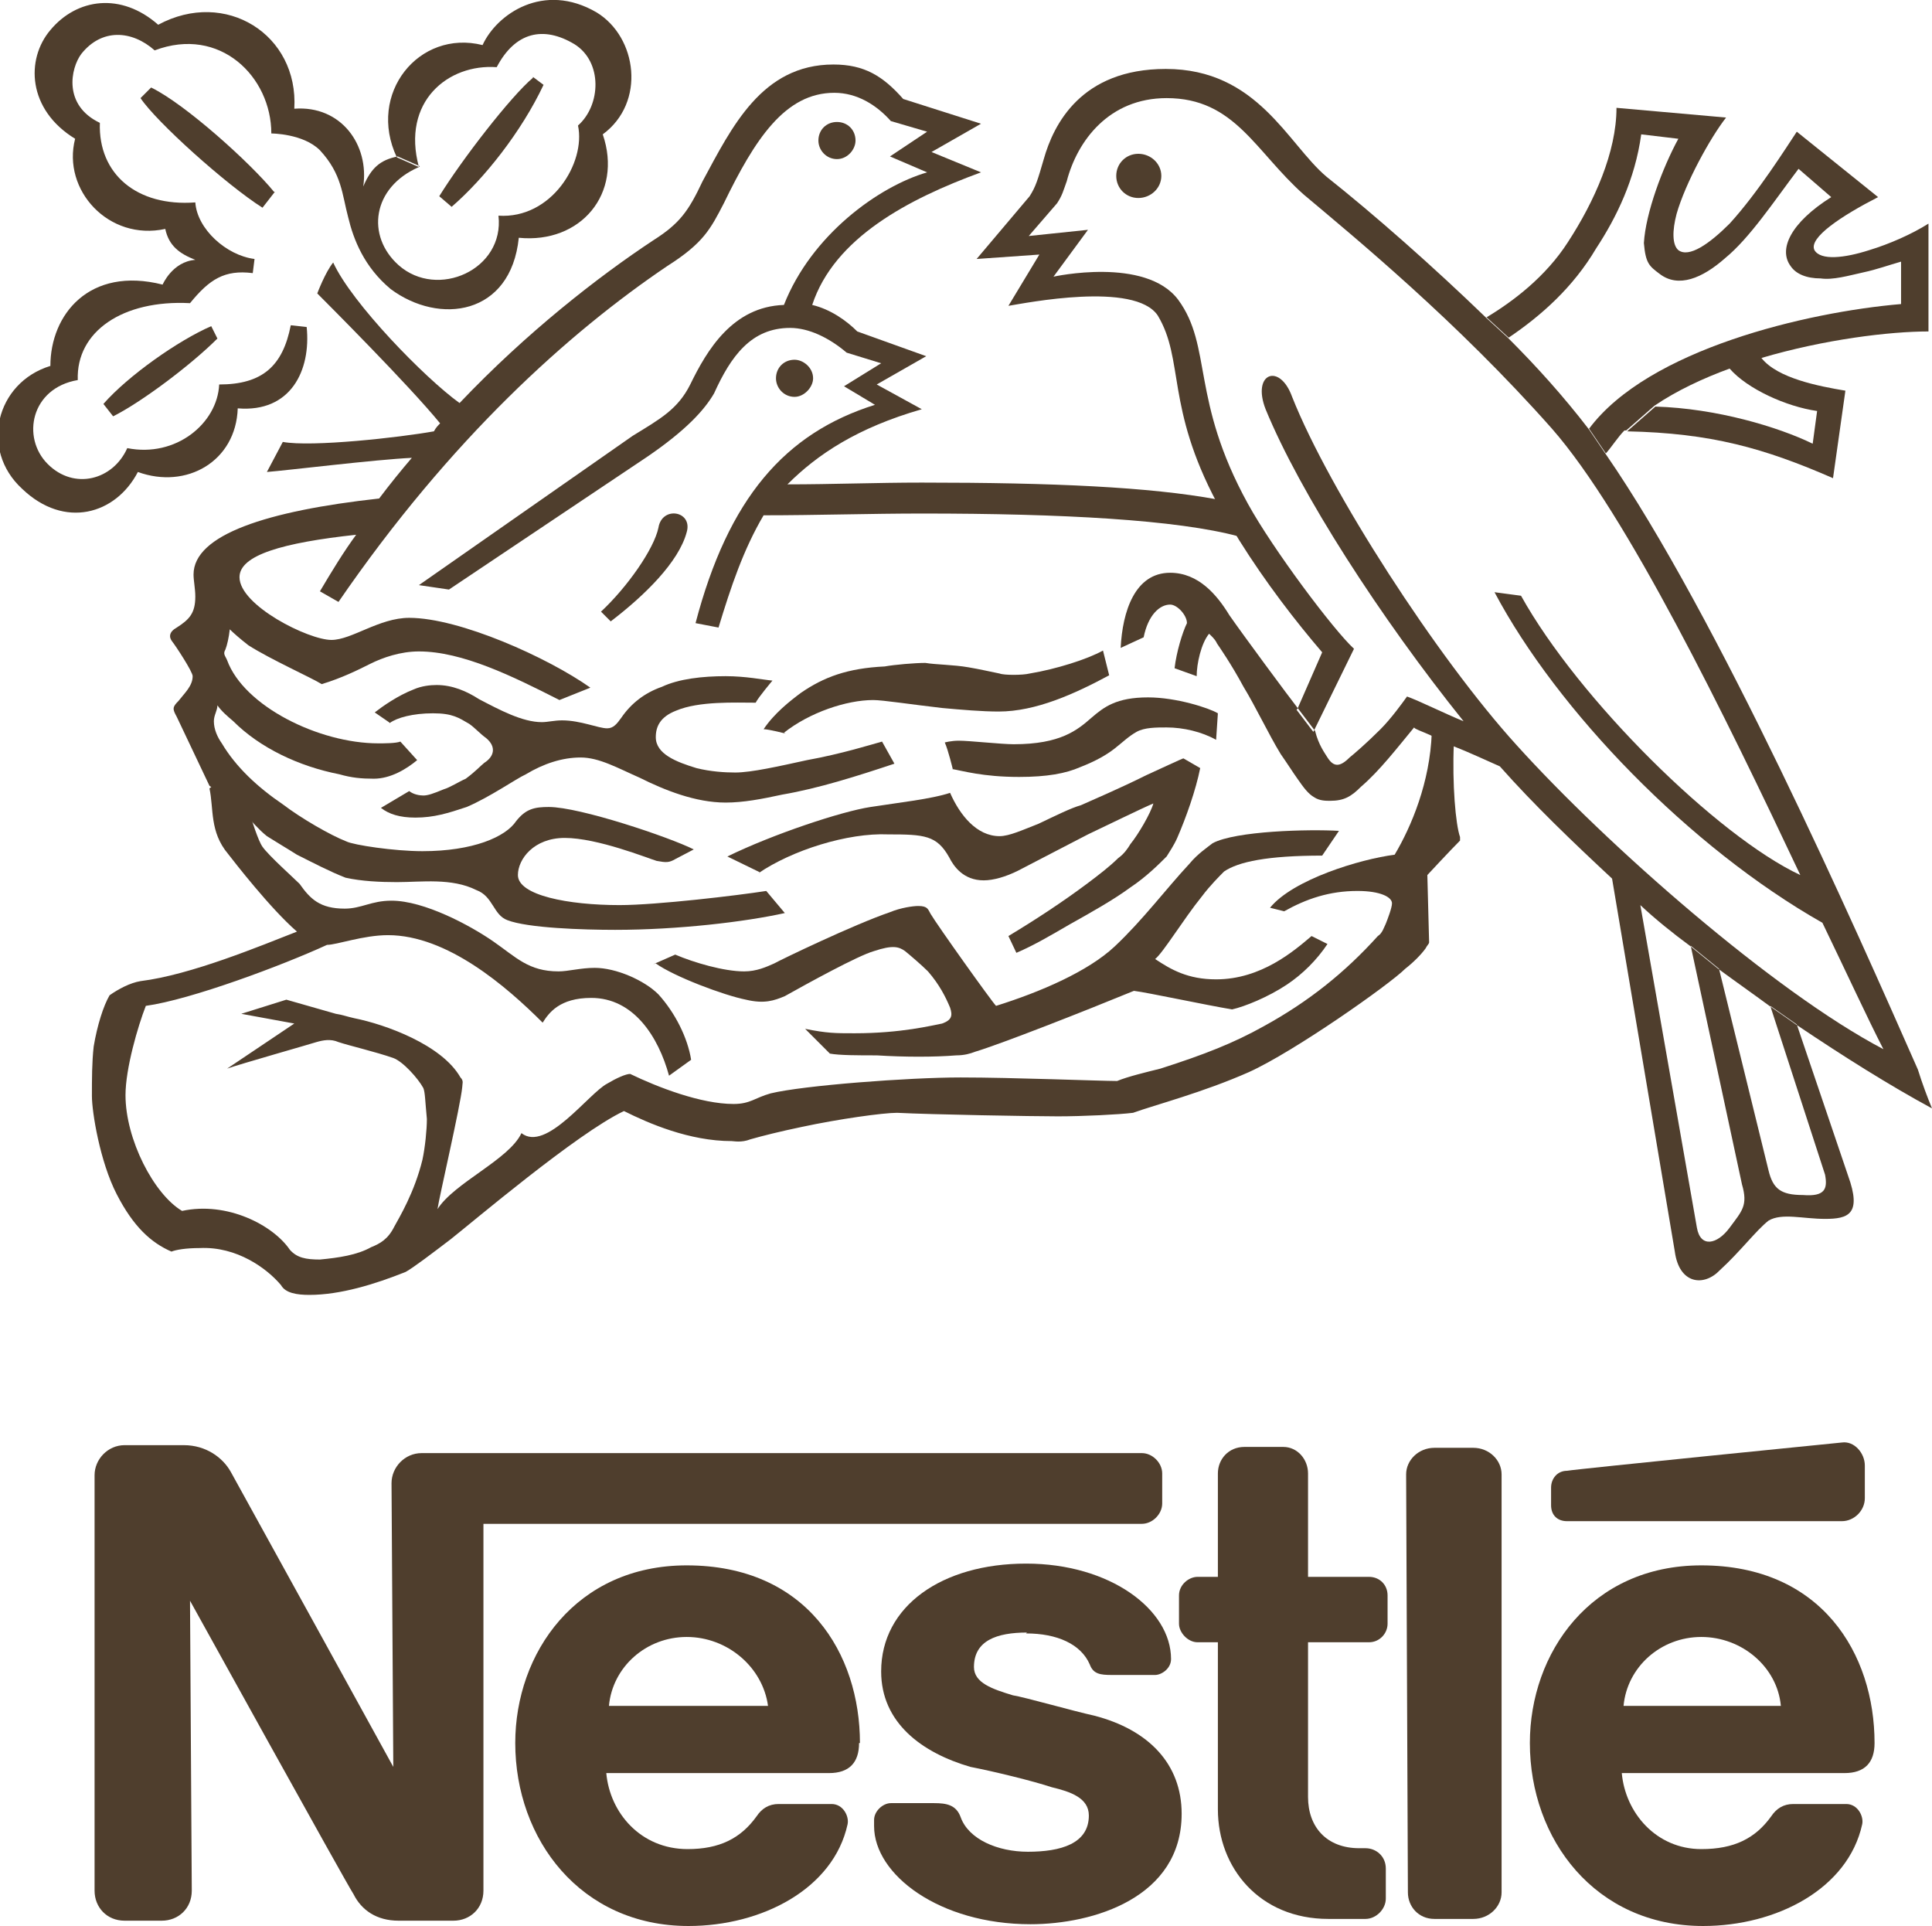 <?xml version="1.0" encoding="UTF-8"?>
<svg id="Layer_1" data-name="Layer 1" xmlns="http://www.w3.org/2000/svg" viewBox="0 0 21.86 21.79">
  <defs>
    <style>
      .cls-1 {
        fill: #4f3e2d;
        fill-rule: evenodd;
        stroke-width: 0px;
      }
    </style>
  </defs>
  <path class="cls-1" d="M12.88,2.24c.14,0,.26-.11.26-.25s-.12-.25-.26-.25-.25.11-.25.25.11.25.25.25h0Z"/>
  <path class="cls-1" d="M9.47,1.8c.12,0,.21-.11.21-.21,0-.12-.09-.21-.21-.21s-.21.09-.21.21c0,.11.09.21.21.21h0Z"/>
  <path class="cls-1" d="M6.91,7.03l-.11-.11c.3-.28.6-.71.65-.95.04-.25.39-.19.32.05-.09.34-.48.72-.86,1.01h0Z"/>
  <path class="cls-1" d="M4.74,1.89c-.53.23-.6.78-.23,1.11.44.39,1.2.05,1.13-.56.6.04.99-.6.9-1.02.26-.23.28-.72-.04-.92-.35-.21-.67-.14-.88.26-.55-.04-1.08.39-.88,1.13l-.25-.11c-.34-.72.25-1.45.97-1.27.16-.35.69-.72,1.29-.37.46.28.56,1.02.07,1.38.23.67-.25,1.24-.95,1.17-.09.88-.9.99-1.45.58-.3-.25-.42-.56-.48-.81-.07-.26-.07-.49-.32-.76-.19-.19-.55-.19-.55-.19,0-.64-.58-1.22-1.32-.94-.26-.23-.6-.25-.83.04-.12.16-.21.58.21.78-.02.58.42.95,1.08.9.02.3.35.6.67.64l-.02.16c-.32-.04-.49.07-.71.34-.76-.04-1.29.32-1.27.87-.53.09-.64.65-.34.95.3.3.74.18.9-.18.55.11,1.02-.28,1.04-.72.49,0,.72-.21.81-.67l.18.02c.05.49-.18.97-.78.92-.02.6-.58.92-1.13.72-.25.48-.83.65-1.31.19-.48-.44-.3-1.2.32-1.39,0-.58.44-1.13,1.27-.92,0,0,.11-.26.37-.28-.18-.07-.3-.16-.34-.35-.64.14-1.17-.44-1.02-1.02C.31,1.24.29.67.57.34.87-.02,1.37-.09,1.79.28c.76-.41,1.59.11,1.54.95.53-.04.85.41.78.88.09-.21.19-.3.39-.34l.25.11h0Z"/>
  <path class="cls-1" d="M6.03.87l.12.09c-.25.53-.67,1.06-1.04,1.38l-.14-.12c.26-.42.81-1.13,1.06-1.34h0Z"/>
  <path class="cls-1" d="M2.39,3.69l.07.14c-.3.3-.86.72-1.18.88l-.11-.14c.28-.32.85-.72,1.22-.88h0Z"/>
  <path class="cls-1" d="M3.11,2.17l-.14.18c-.41-.26-1.2-.97-1.38-1.24l.12-.12c.39.19,1.13.86,1.39,1.18h0Z"/>
  <path class="cls-1" d="M2.37,8.92c.05.23,0,.49.21.74.07.09.48.62.78.88-.41.16-1.2.49-1.77.56-.12.02-.25.09-.35.16-.07.12-.14.34-.18.58-.02.18-.02.37-.02.56,0,.18.09.74.28,1.11.19.37.39.55.62.65.05-.02.16-.04.32-.04.42-.02.76.23.92.42.05.09.18.11.32.11.35,0,.74-.12,1.09-.26.09-.05.3-.21.51-.37.23-.18,1.43-1.2,1.96-1.45.28.14.74.34,1.22.34.02,0,.11.02.21-.02.14-.04.34-.09.58-.14.42-.09.92-.16,1.08-.16.39.02,1.54.04,1.82.04s.69-.02.85-.04c.25-.09.79-.23,1.31-.46.51-.23,1.59-.99,1.77-1.17.09-.07.18-.16.23-.23.02-.04.04-.05.04-.07s-.02-.76-.02-.76c0,0,.26-.28.37-.39v-.04c-.05-.14-.09-.6-.07-1.06l-.25-.12c-.02.56-.23,1.06-.42,1.38-.39.05-1.15.28-1.41.6l.16.04c.25-.14.51-.23.83-.23.26,0,.39.07.39.14,0,.05-.05.18-.07.23-.02.04-.04.11-.09.14-.37.41-.78.74-1.29,1.02-.34.19-.67.32-1.17.48-.16.04-.37.09-.49.14-.19,0-1.18-.04-1.77-.04s-1.78.09-2.15.18c-.18.05-.23.12-.42.12-.37,0-.86-.19-1.17-.34-.05,0-.16.05-.26.11-.21.11-.69.78-.97.56-.14.3-.76.56-.95.86.02-.14.26-1.17.28-1.38,0-.04.02-.07-.02-.11-.21-.37-.85-.6-1.2-.67-.09-.02-.14-.04-.21-.05l-.56-.16-.51.16.6.11-.76.51c.14-.05.95-.28,1.01-.3.07-.02.16-.04.25,0,.12.04.42.11.62.18.11.04.28.23.34.34.02.05.02.14.04.35,0,.12-.02.32-.05.46-.09.37-.26.65-.32.76-.07.14-.16.19-.26.23-.16.09-.37.12-.58.14-.16,0-.26-.02-.34-.11-.19-.28-.71-.55-1.22-.44-.32-.19-.64-.81-.64-1.31,0-.3.14-.78.23-1.01.51-.07,1.55-.46,2.05-.69.11,0,.41-.11.69-.11.67,0,1.34.58,1.75.99.07-.11.19-.28.55-.28.48,0,.76.44.88.88l.25-.18c-.04-.25-.18-.53-.37-.74-.16-.16-.48-.3-.72-.3-.16,0-.3.04-.41.04-.34,0-.48-.16-.74-.34-.26-.18-.78-.46-1.15-.46-.23,0-.34.09-.53.09-.28,0-.39-.11-.51-.28-.07-.07-.35-.32-.42-.42-.05-.07-.12-.3-.16-.42l-.39-.28h0Z"/>
  <path class="cls-1" d="M2.76,9.2c.09.09.16.18.26.26.11.07.23.14.34.21.18.09.37.19.55.26.18.04.39.05.58.05.28,0,.62-.05.9.09.19.07.19.28.35.34.23.09.86.11,1.22.11.71,0,1.47-.09,1.92-.19l-.21-.25c-.32.05-1.24.16-1.66.16-.58,0-1.15-.11-1.15-.34,0-.18.18-.42.53-.42.37,0,.94.23,1.04.26.11.02.14.02.21-.02l.21-.11c-.28-.14-1.29-.48-1.64-.48-.16,0-.26.02-.37.16-.12.18-.49.34-1.06.34-.32,0-.78-.07-.86-.11-.18-.07-.51-.26-.72-.42-.28-.19-.53-.42-.69-.69-.05-.07-.09-.16-.09-.25,0-.07.04-.12.04-.18.05.07.11.12.18.18.3.3.74.51,1.2.6.14.04.25.05.39.05.19,0,.37-.11.49-.21l-.19-.21c-.05.02-.18.02-.25.02-.67,0-1.52-.42-1.71-.94-.02-.05-.05-.07-.02-.12.02-.05.04-.14.05-.23.04.04.12.11.21.18.25.16.72.37.83.44.23-.07.41-.16.55-.23.14-.07.34-.14.55-.14.49,0,1.06.28,1.59.55l.35-.14c-.48-.34-1.48-.79-2.05-.79-.34,0-.65.25-.88.25-.26,0-1.04-.39-1.04-.71,0-.25.49-.39,1.32-.48-.14.19-.28.42-.41.64l.21.12c1.27-1.85,2.61-3.05,3.72-3.8.41-.26.49-.42.64-.71.35-.72.69-1.25,1.25-1.25.26,0,.48.14.64.32l.41.12-.42.28.42.18c-.55.16-1.31.71-1.62,1.5-.58.02-.87.51-1.06.9-.14.28-.34.39-.65.58l-2.42,1.69.34.05,2.24-1.5c.44-.3.65-.53.76-.72.19-.42.42-.74.86-.74.21,0,.44.11.64.28l.39.12-.42.26.35.21c-1.02.32-1.66,1.06-2.03,2.47l.26.05c.14-.46.28-.88.51-1.27.6,0,1.2-.02,1.8-.02,1.57,0,2.88.07,3.58.26l-.25-.42c-.76-.14-1.85-.19-3.34-.19-.51,0-1.01.02-1.52.02.34-.34.79-.64,1.52-.85l-.51-.28.56-.32-.78-.28c-.12-.12-.3-.25-.51-.3.25-.76,1.09-1.2,1.91-1.5l-.56-.23.56-.32-.88-.28c-.23-.26-.44-.39-.79-.39-.81,0-1.15.71-1.48,1.32-.16.34-.26.48-.56.67-.62.41-1.43,1.04-2.19,1.84-.39-.28-1.22-1.13-1.43-1.59-.09.11-.18.35-.18.35.09.09,1.04,1.04,1.39,1.47-.02.02-.05.05-.07.09-.39.07-1.38.18-1.71.12l-.18.34c.25-.02,1.22-.14,1.64-.16-.12.14-.25.3-.37.46-1.27.14-2.1.41-2.1.86,0,.07.02.16.02.25,0,.19-.07.26-.21.35-.09.05-.09.11-.05.16.04.05.23.34.23.39,0,.11-.09.19-.16.28-.07.07-.07.09-.02.18l.37.78.39.28h0Z"/>
  <path class="cls-1" d="M18.38,4.87c-.07.07-.14.18-.21.26l-.19-.28c.67-.9,2.47-1.32,3.53-1.41v-.48c-.14.04-.28.09-.42.12-.18.04-.35.09-.49.07-.16,0-.28-.05-.34-.14-.14-.19,0-.49.46-.78l-.37-.32c-.28.37-.55.78-.83,1.01-.26.23-.53.34-.74.18-.12-.09-.16-.12-.18-.35.02-.34.21-.85.39-1.18l-.42-.05c-.07.51-.28.94-.51,1.29-.26.44-.62.76-.99,1.01l-.25-.23c.3-.18.67-.46.92-.85.3-.46.55-1.02.55-1.52l1.24.11c-.18.23-.46.74-.56,1.09-.05.19-.05.35.02.41.12.09.35-.07.58-.3.32-.35.64-.86.76-1.04l.92.74c-.41.21-.79.46-.72.6.07.12.34.09.62,0,.23-.07.48-.18.67-.3v1.22c-.44,0-1.18.09-1.89.3.18.23.65.32.95.37l-.14.99c-.78-.34-1.38-.51-2.33-.53l.32-.28c.69.02,1.39.23,1.78.42l.05-.37c-.35-.05-.79-.25-.99-.48-.3.11-.6.25-.85.42l-.32.28h0Z"/>
  <path class="cls-1" d="M14.68,8.02l.28-.64c-.3-.35-.64-.79-.94-1.27l-.25-.42c-.58-1.09-.37-1.62-.67-2.12-.26-.39-1.5-.14-1.69-.11l.35-.58-.71.05.6-.71c.07-.11.09-.18.16-.42.11-.39.42-1.02,1.38-1.02,1.04,0,1.38.85,1.82,1.22.53.42,1.2,1.01,1.8,1.59l.25.23c.32.32.62.65.92,1.04l.19.28c1.27,1.84,2.82,5.35,3.53,6.96.05.16.11.32.16.44-.48-.26-.99-.58-1.54-.95l-.3-.21c-.19-.14-.39-.28-.58-.42l-.32-.26c-.19-.14-.39-.3-.56-.46l.64,3.65c.04.23.23.19.37,0,.14-.19.21-.25.14-.49l-.58-2.7.32.26.56,2.28c.05.21.14.28.39.28.25.02.28-.07.25-.23l-.62-1.91.3.21.58,1.71c.16.44,0,.49-.26.49-.25,0-.49-.07-.64.02-.14.11-.32.35-.55.56-.18.19-.46.16-.51-.21l-.71-4.22c-.44-.41-.88-.83-1.27-1.27-.16-.07-.35-.16-.53-.23l-.25-.12c-.11-.05-.18-.07-.19-.09-.19.23-.39.49-.6.67-.11.11-.19.16-.35.16-.05,0-.12,0-.18-.04-.07-.04-.12-.11-.19-.21-.05-.07-.12-.18-.19-.28-.14-.23-.28-.53-.42-.76-.14-.26-.28-.46-.3-.49-.02-.05-.09-.11-.09-.11-.09.11-.14.34-.14.48l-.25-.09c.02-.18.09-.41.14-.51,0-.09-.11-.21-.19-.21-.12,0-.25.12-.3.37l-.26.12c.02-.41.16-.85.56-.85.32,0,.53.25.67.48.16.23.67.92.78,1.06l.19.25c.04.16.11.25.14.3.07.11.14.11.25,0,.05-.04.19-.16.35-.32.12-.12.25-.3.3-.37.14.05.42.19.64.28-.94-1.17-1.85-2.58-2.24-3.53-.16-.41.16-.53.3-.14.42,1.06,1.64,2.95,2.54,3.94,1.02,1.13,2.91,2.79,4.15,3.44-.18-.35-.41-.85-.69-1.43-1.5-.85-3-2.4-3.71-3.74l.3.04c.65,1.17,2.22,2.72,3.16,3.16-.85-1.8-1.96-4.08-2.81-5.05-1.08-1.22-2.24-2.17-2.81-2.65-.55-.49-.78-1.09-1.55-1.09-.65,0-1.01.48-1.13.94-.04.11-.05.16-.11.25l-.32.37.67-.07-.39.53s1.04-.23,1.41.26c.39.53.14,1.13.79,2.31.28.51.97,1.43,1.2,1.64l-.46.94-.19-.25h0Z"/>
  <path class="cls-1" d="M4.4,8.17l-.16-.11c.09-.07.26-.19.44-.26.09-.04.19-.05.26-.05.18,0,.34.07.48.16.23.12.49.26.71.26.07,0,.14-.02.23-.02.21,0,.41.09.51.09.07,0,.11-.05.16-.12.11-.16.26-.28.46-.35.19-.09.46-.12.72-.12.23,0,.42.04.53.05,0,0-.16.19-.19.25-.23,0-.64-.02-.9.09-.18.07-.23.18-.23.3,0,.19.23.28.46.35.16.04.32.05.44.05.18,0,.49-.07.81-.14.39-.07.74-.18.85-.21l.14.25c-.42.14-.86.28-1.27.35-.23.05-.44.09-.64.09-.34,0-.69-.14-.97-.28-.25-.11-.46-.23-.67-.23s-.42.07-.62.19c-.11.05-.41.26-.67.37-.21.07-.37.12-.58.12-.18,0-.3-.04-.39-.11l.32-.19c.05.04.12.05.16.05.05,0,.11-.02.23-.07.07-.02.18-.09.25-.12.12-.09.16-.14.21-.18.11-.07.14-.18.02-.28-.07-.05-.12-.11-.19-.16-.12-.07-.19-.12-.41-.12-.23,0-.41.05-.49.11h0Z"/>
  <path class="cls-1" d="M8.89,8.3s-.19-.05-.25-.05c.12-.18.3-.32.42-.41.26-.18.53-.28.95-.3.11-.02.34-.04.46-.04.12.02.32.02.49.05.12.02.25.05.35.07.05.02.26.02.34,0,.3-.05.65-.16.83-.26l.07.28c-.39.21-.83.41-1.25.41-.19,0-.42-.02-.64-.04-.35-.04-.67-.09-.78-.09-.3,0-.72.14-1.01.37h0Z"/>
  <path class="cls-1" d="M8.6,9.87l-.37-.18c.51-.25,1.29-.51,1.62-.56.32-.05.69-.09.9-.16.11.25.3.49.56.49.11,0,.26-.07.44-.14.19-.09.37-.18.48-.21.11-.05.44-.19.74-.34.11-.05.41-.19.42-.19l.19.11c-.05.25-.16.56-.26.79-.04.09-.09.16-.12.21-.09.09-.23.23-.41.35-.19.14-.44.28-.69.42-.19.11-.39.23-.6.32l-.09-.19c.3-.18.62-.39.9-.6.12-.09.25-.19.34-.28.07-.05.11-.11.14-.16.09-.11.23-.35.26-.46-.12.05-.55.26-.74.35-.23.12-.58.3-.79.41-.14.07-.28.11-.39.11-.23,0-.34-.16-.39-.26-.14-.25-.28-.26-.69-.26-.46-.02-1.09.18-1.47.44h0Z"/>
  <path class="cls-1" d="M10.78,8.7s-.05-.21-.09-.3c0,0,.07-.02.16-.02.12,0,.48.04.62.04.53,0,.72-.16.88-.3.14-.12.28-.23.64-.23.32,0,.69.12.79.18l-.02.3c-.16-.09-.37-.14-.56-.14-.12,0-.25,0-.34.05-.09.05-.16.12-.25.19-.09.07-.21.14-.39.21-.16.07-.37.11-.69.11-.41,0-.64-.07-.76-.09h0Z"/>
  <path class="cls-1" d="M7.39,10.91l.25-.11c.21.09.55.19.78.19.14,0,.25-.05.34-.09.07-.04.9-.44,1.31-.58.12-.05.26-.07.32-.07.11,0,.11.04.14.09.07.12.69.99.74,1.04.51-.16,1.04-.39,1.34-.67.32-.3.58-.65.85-.94.09-.11.21-.19.26-.23.26-.14,1.09-.16,1.43-.14l-.19.28c-.62,0-.95.07-1.11.18-.05.05-.16.16-.25.28-.21.26-.44.64-.53.71.18.12.37.23.69.23.51,0,.88-.32,1.08-.49l.18.09c-.12.18-.28.34-.46.46-.21.14-.48.25-.62.28-.3-.05-.95-.19-1.11-.21-.56.23-1.5.6-1.8.69-.05.02-.12.04-.21.04-.25.02-.58.02-.9,0-.21,0-.42,0-.53-.02l-.28-.28c.25.05.34.05.56.05.53,0,.88-.09.99-.11.11-.04.12-.09.09-.18-.05-.12-.12-.26-.25-.41-.07-.07-.21-.19-.26-.23-.07-.05-.14-.07-.35,0-.18.05-.76.37-1.01.51-.12.05-.23.09-.44.04-.25-.05-.81-.26-1.02-.41h0Z"/>
  <path class="cls-1" d="M8.99,4.49c.11,0,.21-.11.21-.21,0-.12-.11-.21-.21-.21-.12,0-.21.09-.21.21,0,.11.09.21.21.21h0Z"/>
  <path class="cls-1" d="M16.99,16.68c0-.16-.14-.3-.32-.3h-.44c-.18,0-.32.14-.32.3l.02,4.73c0,.16.12.3.3.3h.44c.18,0,.32-.14.32-.3v-4.73h0Z"/>
  <path class="cls-1" d="M17.55,16.82v.21c0,.11.07.18.18.18h3.11c.14,0,.26-.12.26-.26v-.37c0-.14-.12-.28-.26-.26,0,0-3,.3-3.11.32-.11,0-.18.09-.18.19h0Z"/>
  <path class="cls-1" d="M15.03,21.71c-.78,0-1.25-.58-1.25-1.24v-1.89h-.23c-.11,0-.21-.11-.21-.21v-.32c0-.12.11-.21.21-.21h.23v-1.17c0-.16.12-.3.3-.3h.44c.16,0,.28.14.28.3v1.17h.69c.12,0,.21.09.21.21v.32c0,.11-.09.21-.21.21h-.69v1.75c0,.34.21.58.58.58h.07c.12,0,.23.09.23.23v.34c0,.12-.11.23-.23.23h-.42Z"/>
  <path class="cls-1" d="M9.73,19.72c0-1.01-.6-2.01-1.96-2.01-1.25,0-1.94.99-1.94,2.01,0,1.09.74,2.07,1.96,2.07.83,0,1.64-.42,1.8-1.15.02-.09-.05-.23-.18-.23h-.6c-.11,0-.19.05-.25.14-.18.25-.42.37-.78.37-.53,0-.88-.41-.92-.86h2.52c.23,0,.34-.12.34-.34h0ZM6.89,19.3c.04-.44.42-.78.88-.78s.86.34.92.78h-1.8Z"/>
  <path class="cls-1" d="M21.21,19.72c0-1.01-.6-2.01-1.96-2.01-1.25,0-1.94.99-1.94,2.01,0,1.09.74,2.07,1.96,2.07.83,0,1.64-.42,1.8-1.15.02-.09-.05-.23-.18-.23h-.6c-.11,0-.19.05-.25.14-.18.25-.42.37-.79.37-.51,0-.86-.41-.9-.86h2.52c.23,0,.34-.12.34-.34h0ZM18.37,19.3c.04-.44.42-.78.88-.78s.86.34.9.78h-1.78Z"/>
  <path class="cls-1" d="M12.93,16.44H4.77c-.19,0-.34.16-.34.34l.02,3.21s-1.75-3.18-1.84-3.34c-.09-.16-.28-.3-.53-.3h-.67c-.19,0-.34.16-.34.34v4.7c0,.19.14.34.34.34h.42c.19,0,.34-.14.34-.34l-.02-3.28s1.77,3.2,1.85,3.32c.09.18.26.3.51.3h.62c.19,0,.34-.14.34-.34v-4.15h7.45c.12,0,.23-.11.23-.23v-.34c0-.12-.11-.23-.23-.23h0Z"/>
  <path class="cls-1" d="M11.61,18.48c.35,0,.62.12.72.35.04.11.12.12.25.12h.49c.07,0,.18-.07.18-.18,0-.56-.69-1.08-1.64-1.08s-1.64.48-1.64,1.22c0,.58.46.92,1.01,1.08.26.05.71.16.92.23.21.05.42.12.42.32,0,.32-.32.41-.69.41-.34,0-.67-.14-.76-.39-.05-.14-.16-.16-.3-.16h-.49c-.09,0-.19.09-.19.19v.07c0,.55.74,1.11,1.77,1.11.71,0,1.71-.3,1.71-1.25,0-.56-.37-.95-.99-1.11-.23-.05-.79-.21-.92-.23-.23-.07-.44-.14-.44-.32,0-.3.26-.39.6-.39h0Z"/>
</svg>